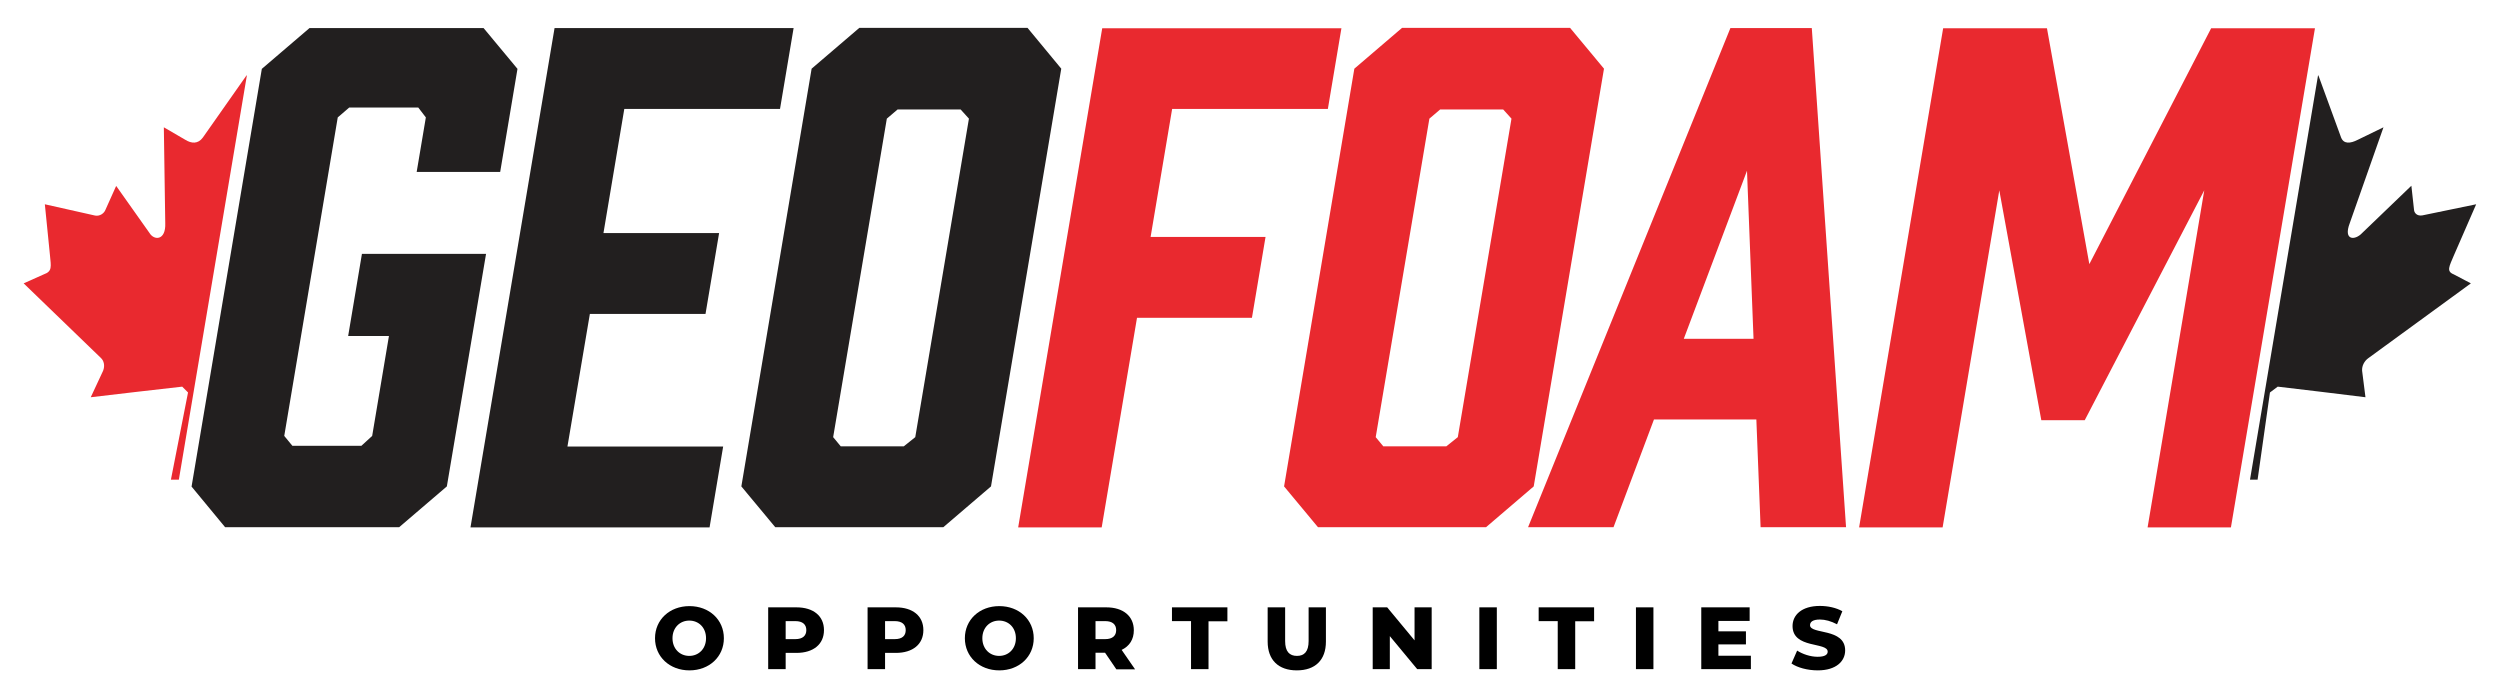 <?xml version="1.0" encoding="utf-8"?>
<!-- Generator: Adobe Illustrator 26.0.2, SVG Export Plug-In . SVG Version: 6.00 Build 0)  -->
<svg version="1.1" id="Layer_1" xmlns="http://www.w3.org/2000/svg" xmlns:xlink="http://www.w3.org/1999/xlink" x="0px" y="0px"
	 viewBox="0 0 1416 395.6" style="enable-background:new 0 0 1416 395.6;" xml:space="preserve">
<style type="text/css">
	.st0{fill:#221F1F;}
	.st1{fill:#E9292F;}
</style>
<path class="st0" d="M1341.5,202.8l58-42.3l-9.7-5.1c-4.3-1.7-2.6-4.4,0.1-10.8l12.6-28.9L1372,122c-3,0.5-4.6-1.4-4.7-3.2
	l-1.5-13.6l-27.9,26.8c-4,4.3-10.8,4.3-7-5.6l19.1-54.3l-14.6,7.1c-4.1,2.1-7.9,2.5-9.4-1.3l-12.9-35.3l-0.2,0.3l-38.5,228.8h0.1
	h4.2l7-49.4l4.4-3.3c17.2,2,32.6,3.9,49.7,6l-1.9-15C1337.7,207.2,1339.2,204.4,1341.5,202.8z"/>
<path class="st1" d="M57.2,202.8l-43.8-42.3l11.4-5.1c4.9-1.7,4.1-4.4,3.5-10.8l-2.9-28.9l28.5,6.4c2.8,0.5,5.1-1.4,5.8-3.2
	l6.1-13.6L84.7,132c2.6,4.3,9.3,4.3,8.9-5.6l-0.8-54.3l12.2,7.1c3.4,2.1,7.1,2.5,9.9-1.3l24.8-35.3l0.1,0.3l-38.5,228.8H101h-4.2
	l9.7-49.4l-3.3-3.3c-17.9,2-33.9,3.9-51.8,6l7-15C59.5,207.2,58.9,204.4,57.2,202.8z"/>
<path class="st0" d="M108.5,275.6l39.8-236.6l27-23.1h98.6l19.2,23.1l-9.8,58.4H236l5.2-30.9l-4.3-5.6h-39.1l-6.5,5.6L161,246.9
	l4.6,5.6h39.1l6.1-5.6l9.5-56.6h-23.1l7.8-46.5h70.3l-22.2,131.7l-27,23.1h-98.6L108.5,275.6z"/>
<path class="st0" d="M266.5,298.6l47.6-282.7h135.4l-7.7,45.8h-88.2L341.8,132h65.5l-7.7,45.8h-65.5l-12.7,75.1h88.2l-7.7,45.8
	H266.5z"/>
<path class="st0" d="M601.1,38.9l-39.8,236.6l-27,23.1h-95.2l-19.2-23.1l39.8-236.6l27-23.1H582L601.1,38.9z M544.1,62h-35.7
	l-6.1,5.2l-30.4,180.4l4.3,5.2h35.7l6.5-5.2l30.4-180.4L544.1,62z"/>
<path class="st1" d="M759.8,15.9l-7.7,45.8h-88.2l-12.2,72.5h65.1l-7.7,45.8H644l-20,118.7h-47.3l47.6-282.7H759.8z"/>
<path class="st1" d="M908.5,38.9l-39.8,236.6l-27,23.1h-95.2l-19.2-23.1l39.8-236.6l27-23.1h95.2L908.5,38.9z M851.4,62h-35.7
	l-6.1,5.2l-30.4,180.4l4.3,5.2h35.7l6.5-5.2l30.4-180.4L851.4,62z"/>
<path class="st1" d="M994.8,237.6h-58l-22.9,61h-48.4L980.1,15.9h46.1l19.4,282.7h-48.4L994.8,237.6z M993.2,191.9l-3.7-95.2
	l-35.8,95.2H993.2z"/>
<path class="st1" d="M1180.8,238h-24.6l-23.8-130.2l-32.1,190.9H1053l47.6-282.7h58.8l24,133.6l69-133.6h58.8l-47.6,282.7h-47.2
	l32.1-190.9L1180.8,238z"/>
<g>
	<path class="st0" d="M1248.1,510.9c-1.1-0.9-2.4-1.4-3.9-1.4c-0.8,0-1.5,0.1-2.2,0.4c-0.7,0.3-1.3,0.6-1.8,1.1
		c-0.5,0.4-0.9,1-1.2,1.6c-0.3,0.6-0.4,1.2-0.4,1.9c0,0.7,0.1,1.3,0.4,1.9c0.3,0.6,0.7,1.1,1.2,1.5c0.5,0.4,1.1,0.8,1.8,1
		c0.7,0.2,1.4,0.4,2.2,0.4c1.5,0,2.8-0.5,3.9-1.4c1.1-0.9,1.6-2.1,1.6-3.5C1249.8,513,1249.2,511.8,1248.1,510.9"/>
	<path class="st0" d="M1208.2,506c-0.7,1.3-1.7,2.4-2.9,3.2c-1.2,0.8-2.6,1.4-4.2,1.7c-1.6,0.3-3.2,0.5-4.9,0.5h-4.5v-20.5h4.7
		c1.6,0,3.2,0.2,4.7,0.5c1.5,0.3,2.9,0.9,4.1,1.7c1.2,0.8,2.2,1.8,2.9,3.1c0.7,1.3,1.1,2.9,1.1,4.9
		C1209.2,503.1,1208.9,504.7,1208.2,506 M1217.2,492.8c-1.3-2.2-3-4-5.1-5.4c-2.1-1.3-4.5-2.3-7.2-2.9s-5.4-0.9-8.2-0.9h-14.2v35.1
		h14.6c2.7,0,5.4-0.3,8-1c2.6-0.7,5-1.7,7.1-3.2c2.1-1.4,3.8-3.3,5-5.5c1.3-2.2,1.9-4.9,1.9-8C1219.1,497.8,1218.5,495,1217.2,492.8
		"/>
	<polygon class="st0" points="1161,490.9 1161,483.7 1129.3,483.7 1129.3,490.9 1140.4,490.9 1140.4,518.7 1149.9,518.7 
		1149.9,490.9 	"/>
	<polygon class="st0" points="1115.8,518.7 1115.8,511.4 1100.7,511.4 1100.7,483.7 1091.1,483.7 1091.1,518.7 	"/>
	<path class="st0" d="M1036.9,487.1c-1.7-1.4-3.8-2.5-6.1-3.2s-4.6-1.1-6.8-1.1c-1.8,0-3.7,0.2-5.5,0.6c-1.8,0.4-3.4,1.1-4.9,2
		s-2.6,2-3.5,3.4c-0.9,1.4-1.3,3.1-1.3,5c0,1.6,0.3,2.9,0.9,4c0.6,1.1,1.3,2,2.3,2.8c0.9,0.8,2,1.4,3.2,1.9c1.2,0.5,2.4,0.9,3.7,1.3
		c1.3,0.4,2.4,0.7,3.5,1c1,0.3,1.9,0.7,2.6,1c0.7,0.4,1.2,0.8,1.6,1.3c0.4,0.5,0.6,1,0.6,1.7c0,0.7-0.1,1.3-0.4,1.8
		c-0.3,0.5-0.7,0.9-1.2,1.2c-0.5,0.3-1.1,0.5-1.7,0.6c-0.7,0.1-1.3,0.2-2.1,0.2c-1.6,0-3.1-0.4-4.7-1.1c-1.6-0.7-2.8-1.6-3.8-2.7
		l-6.2,5.6c1.7,1.6,3.9,2.9,6.5,3.7c2.6,0.9,5.3,1.3,8.1,1.3c1.9,0,3.8-0.2,5.6-0.7c1.8-0.5,3.4-1.2,4.8-2.1c1.4-1,2.5-2.2,3.4-3.6
		c0.8-1.5,1.2-3.2,1.2-5.2c0-1.7-0.4-3.2-1.2-4.4s-1.8-2.2-2.9-2.9s-2.5-1.4-3.9-1.9c-1.4-0.5-2.8-0.9-4.2-1.3
		c-0.9-0.3-1.8-0.5-2.5-0.8c-0.7-0.2-1.4-0.5-1.9-0.8c-0.5-0.3-0.9-0.6-1.2-1c-0.3-0.4-0.4-0.9-0.4-1.5c0-0.7,0.2-1.3,0.5-1.7
		c0.4-0.4,0.8-0.8,1.3-1.1c0.5-0.3,1.1-0.5,1.7-0.6c0.6-0.1,1.3-0.1,1.9-0.1c1.2,0,2.5,0.3,3.8,0.8s2.4,1.3,3.2,2.2L1036.9,487.1z"
		/>
	<polygon class="st0" points="986.7,518.7 986.7,511.5 968.5,511.5 968.5,504.2 984.8,504.2 984.8,497.5 968.5,497.5 968.5,490.8 
		985.7,490.8 985.7,483.7 959.3,483.7 959.3,518.7 	"/>
	<rect x="924.5" y="483.7" class="st0" width="9.5" height="35.1"/>
	<polygon class="st0" points="902.9,518.7 902.9,511.4 887.7,511.4 887.7,483.7 878.2,483.7 878.2,518.7 	"/>
	<path class="st0" d="M845.3,496.6c-0.4,0.5-0.9,1-1.5,1.3c-0.6,0.3-1.4,0.6-2.2,0.7c-0.8,0.1-1.7,0.2-2.5,0.2h-4v-8.3h4.2
		c0.8,0,1.7,0.1,2.5,0.1c0.8,0.1,1.5,0.3,2.1,0.6c0.6,0.3,1.1,0.7,1.5,1.2c0.4,0.5,0.6,1.2,0.6,2C845.8,495.4,845.6,496,845.3,496.6
		 M854.1,489.4c-0.8-1.4-1.9-2.5-3.3-3.3c-1.4-0.8-3-1.4-4.9-1.8c-1.9-0.4-3.9-0.6-6-0.6h-14.4v35.1h9.5v-13.2h4.7
		c2,0,4-0.2,5.9-0.6c1.9-0.4,3.6-1,5-1.9c1.4-0.9,2.6-2,3.4-3.4c0.9-1.4,1.3-3.1,1.3-5.2C855.3,492.5,854.9,490.8,854.1,489.4"/>
	<path class="st0" d="M792.6,496.6c-0.4,0.5-0.9,1-1.5,1.3c-0.6,0.3-1.4,0.6-2.2,0.7c-0.8,0.1-1.7,0.2-2.5,0.2h-4v-8.3h4.2
		c0.9,0,1.7,0.1,2.5,0.1c0.8,0.1,1.5,0.3,2.1,0.6c0.6,0.3,1.1,0.7,1.5,1.2c0.4,0.5,0.6,1.2,0.6,2C793.2,495.4,793,496,792.6,496.6
		 M801.5,489.4c-0.8-1.4-1.9-2.5-3.3-3.3c-1.4-0.8-3-1.4-4.9-1.8c-1.9-0.4-3.9-0.6-6-0.6h-14.4v35.1h9.5v-13.2h4.7
		c2,0,4-0.2,5.9-0.6c1.9-0.4,3.6-1,5-1.9c1.4-0.9,2.6-2,3.4-3.4c0.8-1.4,1.3-3.1,1.3-5.2C802.6,492.5,802.2,490.8,801.5,489.4"/>
	<path class="st0" d="M748,505.5v-21.8h-9.5v21.1c0,1-0.1,1.9-0.4,2.7c-0.3,0.9-0.7,1.6-1.3,2.3c-0.6,0.7-1.4,1.2-2.3,1.6
		c-0.9,0.4-2.1,0.6-3.4,0.6c-1.3,0-2.5-0.2-3.4-0.6c-0.9-0.4-1.7-0.9-2.3-1.6c-0.6-0.7-1-1.4-1.3-2.3c-0.3-0.9-0.4-1.8-0.4-2.7
		v-21.1h-9.4v21.8c0,2.1,0.4,4,1.2,5.8c0.8,1.7,1.9,3.2,3.3,4.5c1.4,1.2,3.2,2.2,5.3,2.9c2.1,0.7,4.4,1,7,1c2.5,0,4.9-0.3,7-1
		c2.1-0.7,3.9-1.7,5.3-2.9c1.5-1.2,2.6-2.7,3.4-4.5C747.6,509.6,748,507.6,748,505.5"/>
	<path class="st0" d="M691.6,487.1c-1.7-1.4-3.8-2.5-6.1-3.2c-2.3-0.7-4.6-1.1-6.8-1.1c-1.8,0-3.7,0.2-5.5,0.6
		c-1.8,0.4-3.4,1.1-4.9,2c-1.4,0.9-2.6,2-3.5,3.4c-0.9,1.4-1.3,3.1-1.3,5c0,1.6,0.3,2.9,0.9,4c0.6,1.1,1.3,2,2.3,2.8
		c0.9,0.8,2,1.4,3.2,1.9c1.2,0.5,2.4,0.9,3.7,1.3c1.3,0.4,2.4,0.7,3.5,1c1,0.3,1.9,0.7,2.5,1c0.7,0.4,1.2,0.8,1.6,1.3
		c0.4,0.5,0.6,1,0.6,1.7c0,0.7-0.1,1.3-0.4,1.8c-0.3,0.5-0.7,0.9-1.2,1.2c-0.5,0.3-1.1,0.5-1.7,0.6c-0.7,0.1-1.3,0.2-2.1,0.2
		c-1.6,0-3.1-0.4-4.7-1.1c-1.6-0.7-2.8-1.6-3.8-2.7l-6.2,5.6c1.7,1.6,3.9,2.9,6.5,3.7c2.6,0.9,5.3,1.3,8.1,1.3
		c1.9,0,3.8-0.2,5.6-0.7c1.8-0.5,3.4-1.2,4.8-2.1c1.4-1,2.5-2.2,3.3-3.6c0.8-1.5,1.3-3.2,1.3-5.2c0-1.7-0.4-3.2-1.2-4.4
		c-0.8-1.2-1.8-2.2-2.9-2.9c-1.2-0.8-2.5-1.4-3.9-1.9c-1.4-0.5-2.8-0.9-4.2-1.3c-0.9-0.3-1.8-0.5-2.5-0.8c-0.7-0.2-1.4-0.5-1.9-0.8
		c-0.5-0.3-0.9-0.6-1.2-1c-0.3-0.4-0.4-0.9-0.4-1.5c0-0.7,0.2-1.3,0.5-1.7c0.4-0.4,0.8-0.8,1.3-1.1c0.5-0.3,1.1-0.5,1.7-0.6
		c0.6-0.1,1.3-0.1,1.9-0.1c1.2,0,2.5,0.3,3.8,0.8c1.3,0.5,2.4,1.3,3.2,2.2L691.6,487.1z"/>
	<path class="st0" d="M592,510.4c-0.7,0.9-1.5,1.5-2.5,2c-1,0.5-2.1,0.7-3.3,0.7c-0.7,0-1.3-0.1-1.9-0.3c-0.6-0.2-1.2-0.5-1.7-0.9
		c-0.5-0.4-0.9-0.8-1.2-1.4c-0.3-0.5-0.5-1.2-0.5-1.9c0-1.3,0.4-2.3,1.2-3c0.8-0.7,1.8-1.3,2.9-1.7L592,510.4z M590.7,494.6
		c-0.9,0.8-2,1.4-3.2,1.8c-1-0.7-1.7-1.4-2.2-2.2c-0.5-0.8-0.7-1.6-0.7-2.4c0-0.9,0.4-1.7,1.1-2.3c0.7-0.6,1.6-0.9,2.7-0.9
		c1.1,0,2.1,0.3,2.7,0.9c0.7,0.6,1,1.4,1,2.3C592,493,591.6,493.9,590.7,494.6 M612.5,518.7l-9.8-8.7l8.5-10.1h-10.1l-3.9,5.4
		l-4.9-4.5c1.1-0.5,2.1-1,3-1.6c1-0.6,1.8-1.3,2.5-2c0.7-0.7,1.3-1.6,1.7-2.5c0.4-0.9,0.6-1.9,0.6-3c0-1.6-0.3-2.9-1-4
		c-0.7-1.1-1.6-2-2.7-2.8c-1.1-0.7-2.4-1.3-3.9-1.6c-1.4-0.3-2.9-0.5-4.4-0.5c-1.4,0-2.9,0.2-4.4,0.5c-1.5,0.3-2.8,0.9-3.9,1.6
		c-1.2,0.7-2.1,1.6-2.9,2.8c-0.7,1.1-1.1,2.5-1.1,4.1c0,1.5,0.4,2.9,1.1,4.2c0.7,1.3,1.7,2.4,2.9,3.5c-1.1,0.4-2.1,0.9-3.1,1.5
		c-1,0.6-1.9,1.3-2.6,2.1c-0.8,0.8-1.4,1.7-1.8,2.7c-0.4,1-0.7,2.1-0.7,3.4c0,1.8,0.4,3.3,1.2,4.6c0.8,1.3,1.8,2.4,3.2,3.3
		c1.3,0.9,2.8,1.5,4.5,1.9c1.7,0.4,3.4,0.6,5.2,0.6c2.7,0,5-0.4,6.8-1.2c1.8-0.8,3.4-1.8,4.6-2.9l3.7,3.4H612.5z"/>
	<path class="st0" d="M519.1,487.1c-1.7-1.4-3.8-2.5-6.1-3.2c-2.3-0.7-4.6-1.1-6.8-1.1c-1.8,0-3.7,0.2-5.5,0.6
		c-1.8,0.4-3.4,1.1-4.9,2c-1.4,0.9-2.6,2-3.5,3.4c-0.9,1.4-1.3,3.1-1.3,5c0,1.6,0.3,2.9,0.9,4c0.6,1.1,1.3,2,2.3,2.8
		c0.9,0.8,2,1.4,3.2,1.9c1.2,0.5,2.4,0.9,3.7,1.3c1.3,0.4,2.4,0.7,3.5,1c1,0.3,1.9,0.7,2.5,1c0.7,0.4,1.2,0.8,1.6,1.3
		c0.4,0.5,0.6,1,0.6,1.7c0,0.7-0.1,1.3-0.4,1.8c-0.3,0.5-0.7,0.9-1.2,1.2c-0.5,0.3-1.1,0.5-1.7,0.6c-0.7,0.1-1.3,0.2-2.1,0.2
		c-1.6,0-3.1-0.4-4.7-1.1c-1.6-0.7-2.8-1.6-3.8-2.7l-6.2,5.6c1.7,1.6,3.9,2.9,6.5,3.7c2.6,0.9,5.3,1.3,8.1,1.3
		c1.9,0,3.8-0.2,5.6-0.7c1.8-0.5,3.4-1.2,4.8-2.1c1.4-1,2.5-2.2,3.3-3.6c0.8-1.5,1.3-3.2,1.3-5.2c0-1.7-0.4-3.2-1.2-4.4
		c-0.8-1.2-1.8-2.2-2.9-2.9c-1.2-0.8-2.5-1.4-3.9-1.9c-1.4-0.5-2.8-0.9-4.2-1.3c-0.9-0.3-1.8-0.5-2.5-0.8c-0.7-0.2-1.4-0.5-1.9-0.8
		c-0.5-0.3-0.9-0.6-1.2-1c-0.3-0.4-0.4-0.9-0.4-1.5c0-0.7,0.2-1.3,0.5-1.7c0.4-0.4,0.8-0.8,1.3-1.1c0.5-0.3,1.1-0.5,1.7-0.6
		c0.6-0.1,1.3-0.1,1.9-0.1c1.2,0,2.5,0.3,3.8,0.8c1.3,0.5,2.4,1.3,3.2,2.2L519.1,487.1z"/>
	<polygon class="st0" points="467.2,518.7 467.2,483.7 453.4,483.7 444.9,506.2 444.7,506.2 435.7,483.7 422.3,483.7 422.3,518.7 
		431.2,518.7 431,493.9 431.1,493.9 441.1,518.7 447.7,518.7 457.9,493.9 458.1,493.9 457.8,518.7 	"/>
	<polygon class="st0" points="398.8,518.7 398.8,511.5 380.6,511.5 380.6,504.2 396.9,504.2 396.9,497.5 380.6,497.5 380.6,490.8 
		397.8,490.8 397.8,483.7 371.4,483.7 371.4,518.7 	"/>
	<polygon class="st0" points="349.9,490.9 349.9,483.7 318.3,483.7 318.3,490.9 329.4,490.9 329.4,518.7 338.8,518.7 338.8,490.9 	
		"/>
	<path class="st0" d="M299.6,487.1c-1.7-1.4-3.8-2.5-6.1-3.2c-2.3-0.7-4.6-1.1-6.8-1.1c-1.9,0-3.7,0.2-5.5,0.6
		c-1.8,0.4-3.4,1.1-4.9,2c-1.4,0.9-2.6,2-3.5,3.4c-0.9,1.4-1.3,3.1-1.3,5c0,1.6,0.3,2.9,0.9,4c0.6,1.1,1.3,2,2.3,2.8
		c0.9,0.8,2,1.4,3.2,1.9c1.2,0.5,2.4,0.9,3.7,1.3c1.3,0.4,2.4,0.7,3.5,1c1,0.3,1.9,0.7,2.5,1c0.7,0.4,1.2,0.8,1.6,1.3
		c0.4,0.5,0.6,1,0.6,1.7c0,0.7-0.1,1.3-0.4,1.8c-0.3,0.5-0.7,0.9-1.2,1.2c-0.5,0.3-1.1,0.5-1.7,0.6c-0.7,0.1-1.3,0.2-2.1,0.2
		c-1.6,0-3.1-0.4-4.7-1.1c-1.6-0.7-2.8-1.6-3.8-2.7l-6.2,5.6c1.7,1.6,3.9,2.9,6.5,3.7s5.3,1.3,8.1,1.3c1.9,0,3.8-0.2,5.6-0.7
		c1.8-0.5,3.4-1.2,4.8-2.1c1.4-1,2.5-2.2,3.4-3.6c0.8-1.5,1.2-3.2,1.2-5.2c0-1.7-0.4-3.2-1.2-4.4c-0.8-1.2-1.8-2.2-2.9-2.9
		c-1.2-0.8-2.5-1.4-3.9-1.9c-1.4-0.5-2.8-0.9-4.2-1.3c-0.9-0.3-1.8-0.5-2.5-0.8c-0.7-0.2-1.4-0.5-1.9-0.8c-0.5-0.3-0.9-0.6-1.2-1
		c-0.3-0.4-0.4-0.9-0.4-1.5c0-0.7,0.2-1.3,0.5-1.7c0.4-0.4,0.8-0.8,1.3-1.1c0.5-0.3,1.1-0.5,1.7-0.6c0.6-0.1,1.3-0.1,1.9-0.1
		c1.2,0,2.5,0.3,3.8,0.8s2.4,1.3,3.2,2.2L299.6,487.1z"/>
	<polygon class="st0" points="252.7,483.7 241.6,483.7 233.3,496.7 224.9,483.7 213.4,483.7 228.2,503.9 228.2,518.7 237.6,518.7 
		237.6,503.9 	"/>
	<path class="st0" d="M196.2,487.1c-1.7-1.4-3.8-2.5-6.1-3.2c-2.3-0.7-4.6-1.1-6.8-1.1c-1.9,0-3.7,0.2-5.5,0.6
		c-1.8,0.4-3.4,1.1-4.9,2c-1.4,0.9-2.6,2-3.5,3.4c-0.9,1.4-1.3,3.1-1.3,5c0,1.6,0.3,2.9,0.9,4c0.6,1.1,1.3,2,2.3,2.8
		c0.9,0.8,2,1.4,3.2,1.9c1.2,0.5,2.4,0.9,3.7,1.3c1.3,0.4,2.4,0.7,3.5,1c1,0.3,1.9,0.7,2.5,1c0.7,0.4,1.2,0.8,1.6,1.3
		c0.4,0.5,0.6,1,0.6,1.7c0,0.7-0.1,1.3-0.4,1.8c-0.3,0.5-0.7,0.9-1.2,1.2c-0.5,0.3-1.1,0.5-1.7,0.6c-0.7,0.1-1.3,0.2-2.1,0.2
		c-1.6,0-3.1-0.4-4.7-1.1c-1.6-0.7-2.8-1.6-3.8-2.7l-6.2,5.6c1.7,1.6,3.9,2.9,6.5,3.7c2.6,0.9,5.3,1.3,8.1,1.3
		c1.9,0,3.8-0.2,5.6-0.7c1.8-0.5,3.4-1.2,4.8-2.1c1.4-1,2.5-2.2,3.4-3.6c0.8-1.5,1.2-3.2,1.2-5.2c0-1.7-0.4-3.2-1.2-4.4
		c-0.8-1.2-1.8-2.2-2.9-2.9c-1.2-0.8-2.5-1.4-3.9-1.9c-1.4-0.5-2.8-0.9-4.2-1.3c-0.9-0.3-1.8-0.5-2.5-0.8c-0.7-0.2-1.4-0.5-1.9-0.8
		c-0.5-0.3-0.9-0.6-1.2-1c-0.3-0.4-0.4-0.9-0.4-1.5c0-0.7,0.2-1.3,0.5-1.7c0.4-0.4,0.8-0.8,1.3-1.1c0.5-0.3,1.1-0.5,1.7-0.6
		c0.6-0.1,1.3-0.1,1.9-0.1c1.2,0,2.5,0.3,3.8,0.8s2.4,1.3,3.2,2.2L196.2,487.1z"/>
</g>
<g>
	<path d="M371,361.5c0-10.5,8.3-18.2,19.5-18.2s19.5,7.7,19.5,18.2s-8.3,18.2-19.5,18.2S371,372,371,361.5z M399.9,361.5
		c0-6.1-4.2-10-9.5-10s-9.5,4-9.5,10c0,6,4.2,10,9.5,10S399.9,367.5,399.9,361.5z"/>
	<path d="M466.7,356.9c0,8-6,12.9-15.6,12.9H445v9.2h-9.9v-35h16C460.7,344,466.7,348.9,466.7,356.9z M456.7,356.9
		c0-3.2-2.1-5.1-6.2-5.1H445V362h5.5C454.6,362,456.7,360.1,456.7,356.9z"/>
	<path d="M523,356.9c0,8-6,12.9-15.6,12.9h-6.1v9.2h-9.9v-35h16C517,344,523,348.9,523,356.9z M513,356.9c0-3.2-2.1-5.1-6.2-5.1
		h-5.5V362h5.5C511,362,513,360.1,513,356.9z"/>
	<path d="M546.5,361.5c0-10.5,8.3-18.2,19.5-18.2s19.5,7.7,19.5,18.2s-8.3,18.2-19.5,18.2S546.5,372,546.5,361.5z M575.4,361.5
		c0-6.1-4.2-10-9.5-10s-9.5,4-9.5,10c0,6,4.2,10,9.5,10S575.4,367.5,575.4,361.5z"/>
	<path d="M625.9,369.7h-5.4v9.3h-9.9v-35h16c9.6,0,15.6,5,15.6,13c0,5.2-2.5,9-6.9,11.1l7.6,11h-10.6L625.9,369.7z M626,351.8h-5.5
		V362h5.5c4.1,0,6.2-1.9,6.2-5.1C632.2,353.7,630.1,351.8,626,351.8z"/>
	<path d="M674.6,351.8h-10.8V344h31.4v7.9h-10.7V379h-9.9V351.8z"/>
	<path d="M718,363.4V344h9.9v19.1c0,6,2.5,8.4,6.7,8.4c4.1,0,6.6-2.4,6.6-8.4V344h9.8v19.4c0,10.5-6.1,16.3-16.5,16.3
		S718,373.8,718,363.4z"/>
	<path d="M810.9,344v35h-8.2l-15.5-18.7V379h-9.7v-35h8.2l15.5,18.7V344H810.9z"/>
	<path d="M837.9,344h9.9v35h-9.9V344z"/>
	<path d="M882.3,351.8h-10.8V344h31.4v7.9h-10.7V379h-9.9V351.8z"/>
	<path d="M926.6,344h9.9v35h-9.9V344z"/>
	<path d="M991.7,371.3v7.7h-28.1v-35H991v7.7h-17.7v5.9h15.6v7.4h-15.6v6.4H991.7z"/>
	<path d="M1014.7,375.8l3.2-7.3c3.1,2,7.5,3.5,11.6,3.5c4.1,0,5.7-1.2,5.7-2.9c0-5.6-19.9-1.5-19.9-14.5c0-6.2,5.1-11.4,15.5-11.4
		c4.5,0,9.2,1,12.7,3l-3,7.4c-3.4-1.8-6.7-2.7-9.7-2.7c-4.1,0-5.6,1.4-5.6,3.2c0,5.4,19.9,1.4,19.9,14.3c0,6.1-5.1,11.3-15.5,11.3
		C1023.7,379.7,1018,378.1,1014.7,375.8z"/>
</g>
</svg>
